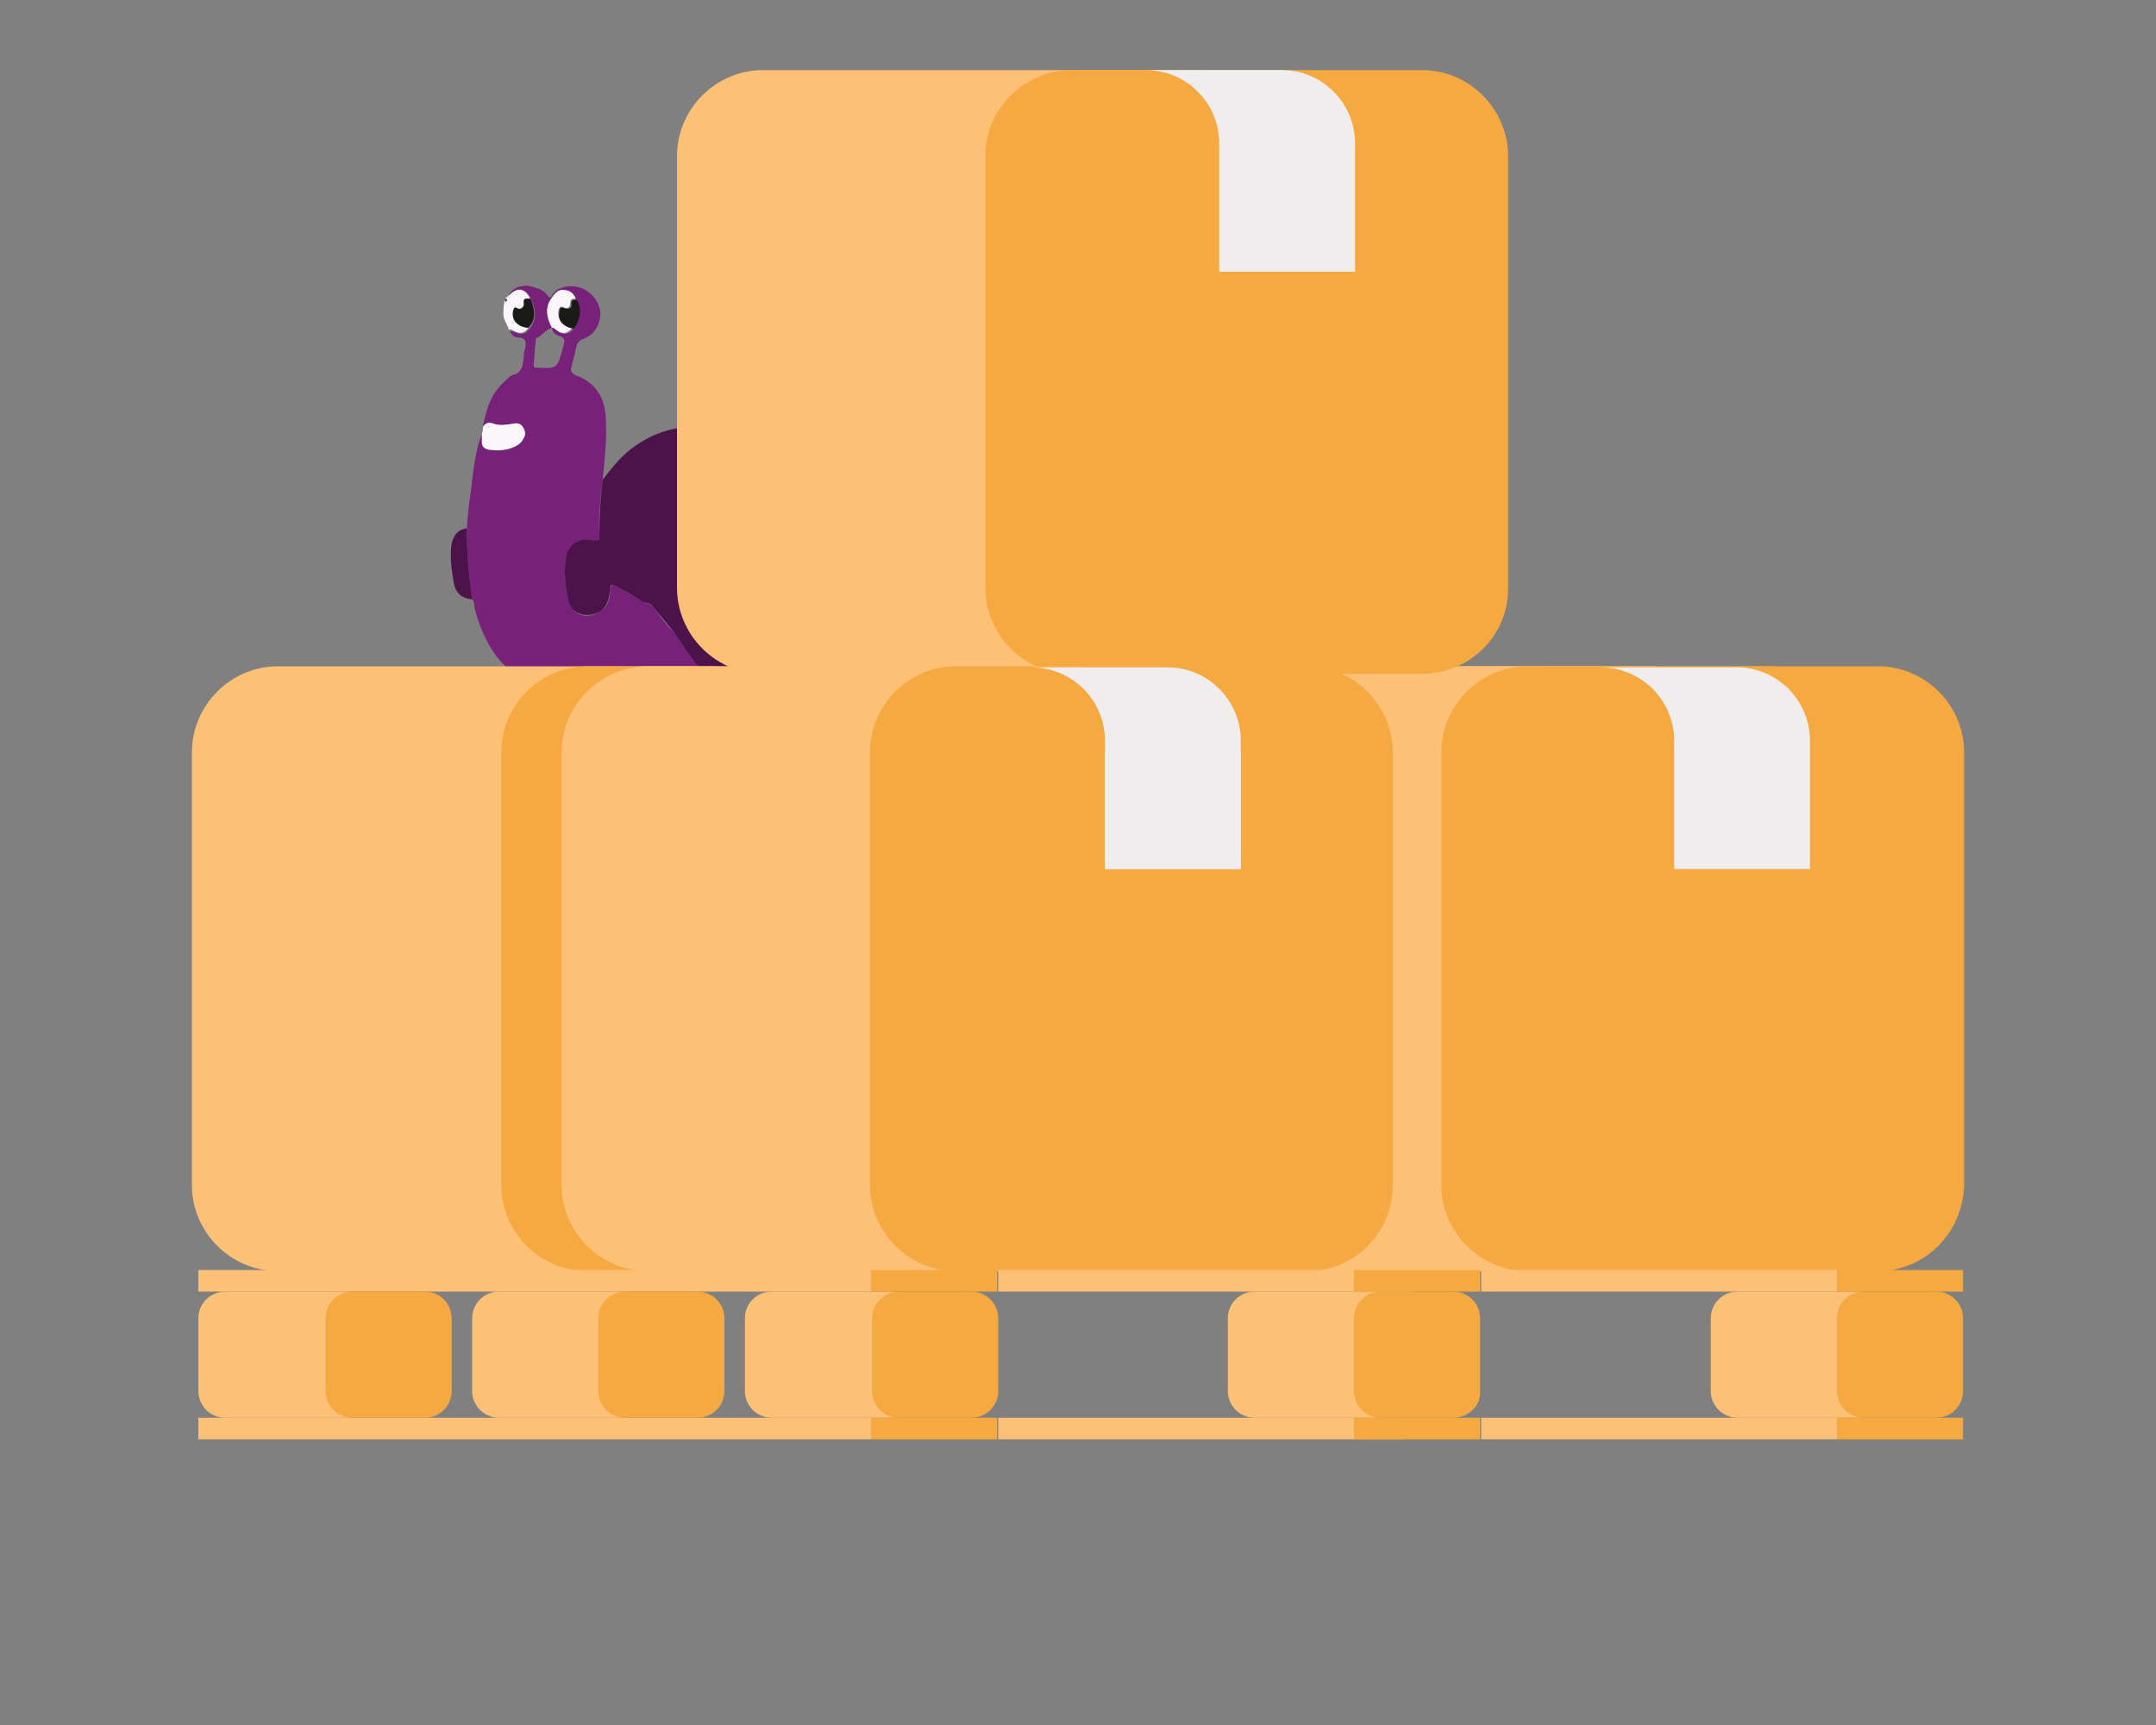 <?xml version="1.0" encoding="utf-8"?>
<!-- Generator: Adobe Illustrator 26.3.1, SVG Export Plug-In . SVG Version: 6.00 Build 0)  -->
<svg version="1.1" id="Livello_1" xmlns="http://www.w3.org/2000/svg" xmlns:xlink="http://www.w3.org/1999/xlink" x="0px" y="0px"
	 viewBox="0 0 200 160" style="enable-background:new 0 0 200 160;" xml:space="preserve">
<rect x="0" y="0" width="200" height="160" fill="#808080" stroke="none"/>
<style type="text/css">
	.st0{fill:#FCC077;}
	.st1{fill:#F7A941;}
	.st2{fill:#EFEDED;}
	.st3{fill-rule:evenodd;clip-rule:evenodd;fill:#5D1550;}
	.st4{fill-rule:evenodd;clip-rule:evenodd;fill:#352A54;}
	.st5{fill-rule:evenodd;clip-rule:evenodd;fill:#FAFFFF;}
	.st6{fill-rule:evenodd;clip-rule:evenodd;fill:#D8D8D8;}
	.st7{fill:#20A58B;}
	.st8{fill:#24E8CA;}
	.st9{fill:#5D1550;}
	.st10{fill:#D8D8D8;}
	.st11{fill:#FFFFFF;}
	.st12{fill:#77217B;}
	.st13{fill:#4C134B;}
	.st14{fill:#F9F7FA;}
	.st15{fill:#1A1A19;}
	.st16{fill:#5A1562;}
</style>
<g>
	<path class="st12" d="M43.3,49c0.1-1.2,0.2-2.4,0.4-3.6c0.2-1.8,0.4-3.5,1-5.2c0,0.3,0,0.5,0,0.8c0,0.4,0.2,0.6,0.6,0.7
		c0.9,0.2,1.7,0.1,2.5-0.3c0.4-0.2,0.6-0.4,0.8-0.8c0.2-0.4,0.1-0.7-0.1-1c-0.2-0.3-0.5-0.3-0.9-0.3c-0.6,0.1-1.3,0.2-1.8,0
		c-0.5-0.2-0.7,0-1,0.3c0.3-1.7,0.8-3.2,2.1-4.3c0.2-0.2,0.4-0.4,0.6-0.5c1-0.2,1-1,1.1-1.8c0-0.2,0-0.4,0.1-0.6
		c0.1-0.6,0.2-1.1-0.7-1.1c-0.3,0-0.6-0.3-0.7-0.6c0.2,0,0.3,0.1,0.5,0.1c0.5,0.3,1,0.2,1.3-0.3c0.6-0.7,0.7-1.7,0.2-2.6
		c-0.5-1-1.3-1.1-2-0.3c-0.1,0.1-0.1,0.3-0.3,0.2c0.3-1.1,1.5-1.6,2.7-1.1c0.4,0.1,0.8,0.3,1.1,0.7c0.1,0.2,0.3,0.3,0.4,0
		c0.5-0.9,1.9-1,2.7-0.7c1,0.4,1.7,1.3,1.8,2.3c0,1-0.5,2-1.5,2.4c-0.6,0.2-0.7,0.5-0.8,1c-0.1,0.6-0.3,1.1-0.4,1.7
		c-0.1,0.3,0,0.5,0.4,0.7c1.9,0.7,2.7,2.1,2.8,4c0.1,1.9-0.1,3.8-0.3,5.7c-0.2,1.7-0.4,3.4-0.3,5.1c0,0.5-0.1,0.7-0.6,0.5
		c-1.1-0.3-2.2,0.5-2.5,1.6c-0.2,1.3-0.1,2.6,0.2,3.9c0.4,1.7,2,1.8,3,1.1c0.7-0.4,0.9-1.2,0.9-2c0.1-0.6,0.3-0.5,0.6-0.3
		c0.8,0.4,1.5,0.8,2.2,1.3c0.4,0.3,0.9,0.2,1.2,0.6c0.6,0.9,1.3,1.7,2,2.5c0.9,1.2,1.7,2.5,2.7,3.5c-1.7,0.3-3.4,0.6-5.2,0.8
		c-2.8,0.4-5.6,0.7-8.4,0.5c-2.3-0.2-4.3-0.9-5.7-2.8c-1-1.4-1.6-2.9-2-4.5C44,56,44,55.8,43.8,55.6C43.5,53.4,43.3,51.2,43.3,49z
		 M53.2,30.5c0.7-0.8,0.8-1.9,0.2-2.8c-0.1-0.5-0.6-0.8-1.1-0.8c-0.5,0-0.9,0.3-1.1,0.7c-0.7,0.9-0.4,1.9,0,2.8
		c-0.6,0.2-1,0.8-1.5,1c0,0,0,0.1,0,0.2c-0.1,0.7-0.1,1.5-0.2,2.2c0,0.2,0,0.3,0.2,0.3c2,0.1,2,0.1,2.5-1.8c0-0.1,0.1-0.2,0.1-0.4
		c0.1-0.3,0.1-0.5-0.3-0.7c-0.4-0.1-0.8-0.3-0.8-0.9c0.2,0,0.3,0.2,0.4,0.3C52.2,31.1,52.7,31.1,53.2,30.5z"/>
	<path class="st13" d="M65.3,62.3c-1.1-1-1.8-2.3-2.7-3.5c-0.6-0.9-1.4-1.7-2-2.5c-0.3-0.5-0.9-0.3-1.2-0.6
		c-0.7-0.5-1.4-0.9-2.2-1.3c-0.4-0.2-0.6-0.3-0.6,0.3c-0.1,0.7-0.2,1.5-0.9,2c-1,0.6-2.7,0.5-3-1.1c-0.3-1.3-0.4-2.6-0.2-3.9
		c0.2-1.2,1.3-1.9,2.5-1.6c0.6,0.1,0.6,0,0.6-0.5c0-1.7,0.1-3.4,0.3-5.1c0.8-1,1.6-2.1,2.7-2.9c2.1-1.6,4.4-2.2,7-2
		c2.8,0.1,5.2,1.1,7.1,3.2c1.6,1.7,2.5,3.8,2.8,6.1c0.5,3,0.1,5.9-1.2,8.6c-0.2,0.3,0,0.5,0.2,0.7c1,1.1,0.9,2.4-0.3,3.2
		c-1.7,1-3.5,1.8-5.4,2.1C67.3,63.3,66.2,63,65.3,62.3z M64.7,50.9c0.1-0.2,0.2-0.3,0.3-0.5c0.7-1.6,1.6-3,3-4.1
		c1.1-0.8,2.3-1.3,3.7-0.7c0.8,0.3,1.3,0.9,1.8,1.6c2,2.8,1.5,7.6-1,10c-1.3,1.3-2.8,1-3.5-0.7c-0.9-2.1-0.3-5.1,1.2-6.7
		c1.3-1.4,3-0.9,3.5,0.9c0.2,0.7,0.2,1.4,0.2,2.1c-0.1,1-0.4,2-1.2,2.7c-0.8,0.8-1.7,0.6-2.2-0.3c-0.5-1.1-0.4-2.1,0.1-3.2
		c0.2-0.3,0.5-0.7,0.9-0.6c0.5,0.1,0.4,0.5,0.5,0.9c0,0,0,0,0.1,0c0.1-0.6,0-1.2-0.6-1.4c-0.6-0.2-0.9,0.3-1.2,0.8
		c-0.6,1.1-0.8,2.2-0.4,3.5c0.5,1.7,1.8,2,3,0.7c1.3-1.3,1.7-4.4,1-6.1c-1-2.4-3-2.3-4.3-0.8c-2.2,2.6-2.6,5.5-1.4,8.7
		c0.4,1.1,1.6,1.8,2.5,1.6c1.1-0.3,1.9-1,2.5-1.9c0.8-1.2,1.3-2.5,1.5-3.9c0.4-2.4,0.3-4.7-1-6.8c-1.1-1.8-3.1-2.6-5.1-1.5
		C66.5,46.5,65.4,48.5,64.7,50.9c0,0.1-0.1,0.1-0.1,0.2c0,0,0,0,0.1,0C64.6,51.1,64.7,51,64.7,50.9z M64.5,51.5
		C64.5,51.5,64.5,51.5,64.5,51.5C64.5,51.5,64.5,51.6,64.5,51.5C64.5,51.5,64.5,51.5,64.5,51.5C64.5,51.5,64.5,51.5,64.5,51.5z"/>
	<path class="st13" d="M43.3,49c0,2.2,0.2,4.4,0.5,6.6c-0.9-0.1-1.5-0.5-1.7-1.5c-0.2-1.2-0.4-2.5-0.2-3.7
		C42.1,49.6,42.5,49.1,43.3,49z"/>
	<path class="st14" d="M44.8,39.6c0.2-0.3,0.4-0.5,1-0.3c0.5,0.2,1.2,0.1,1.8,0c0.4-0.1,0.7,0,0.9,0.3c0.2,0.3,0.3,0.7,0.1,1
		c-0.2,0.4-0.4,0.6-0.8,0.8c-0.8,0.4-1.7,0.4-2.5,0.3c-0.4-0.1-0.6-0.3-0.6-0.7c0-0.3,0-0.5,0-0.8C44.8,40,44.8,39.8,44.8,39.6z"/>
	<path class="st14" d="M49,30.4c-0.3,0.5-0.8,0.6-1.3,0.3c-0.2-0.1-0.3-0.2-0.5-0.1c-0.1-0.5-0.5-0.9-0.5-1.4c0-0.4,0-0.8,0.1-1.3
		c0.1-0.1,0.2-0.2,0.1-0.3c0,0,0,0,0,0c0.2,0,0.2-0.2,0.3-0.2c0.8-0.8,1.5-0.7,2,0.3c-0.3,0-0.7-0.2-0.6,0.5c0,0.3-0.3,0.5-0.6,0.4
		c-0.3-0.1-0.3,0-0.4,0.2C47.5,29.7,48.1,30.4,49,30.4z"/>
	<path class="st12" d="M47,27.7c0.1,0.2,0,0.2-0.1,0.3C46.8,27.9,46.8,27.8,47,27.7z"/>
	<path class="st14" d="M51.2,30.4c-0.5-0.9-0.7-1.9,0-2.8c0.3-0.4,0.6-0.8,1.1-0.7c0.5,0,0.9,0.3,1.1,0.8c-0.3,0-0.5,0-0.5,0.4
		c0,0.4-0.3,0.6-0.6,0.4c-0.4-0.2-0.4,0.1-0.5,0.3c-0.1,0.8,0.3,1.4,1.3,1.6c-0.5,0.6-1,0.6-1.5,0.2C51.5,30.6,51.5,30.4,51.2,30.4
		C51.2,30.4,51.2,30.4,51.2,30.4z"/>
	<path class="st15" d="M53.2,30.5c-1-0.2-1.5-0.8-1.3-1.6c0-0.2,0-0.5,0.5-0.3c0.3,0.1,0.7,0,0.6-0.4c0-0.4,0.2-0.4,0.5-0.4
		C54,28.6,53.9,29.7,53.2,30.5z"/>
	<path class="st15" d="M49,30.4c-1-0.1-1.6-0.7-1.4-1.6c0.1-0.2,0.1-0.4,0.4-0.2c0.3,0.2,0.6-0.1,0.6-0.4c-0.1-0.7,0.3-0.4,0.6-0.5
		C49.7,28.8,49.7,29.7,49,30.4z"/>
	<path class="st16" d="M64.7,50.9c0.7-2.4,1.9-4.5,4.1-5.7c2-1.1,4-0.3,5.1,1.5c1.3,2.1,1.4,4.4,1,6.8c-0.2,1.4-0.7,2.7-1.5,3.9
		c-0.6,0.9-1.4,1.6-2.5,1.9c-0.9,0.2-2.1-0.6-2.5-1.6c-1.2-3.2-0.7-6.1,1.4-8.7c1.3-1.5,3.3-1.6,4.3,0.8c0.7,1.7,0.3,4.8-1,6.1
		c-1.2,1.3-2.5,1-3-0.7c-0.4-1.2-0.2-2.4,0.4-3.5c0.3-0.4,0.6-1,1.2-0.8c0.6,0.2,0.7,0.8,0.6,1.4c0,0-0.1,0-0.1,0
		c0-0.4,0-0.8-0.5-0.9c-0.4-0.1-0.7,0.2-0.9,0.6c-0.6,1-0.6,2.1-0.1,3.2c0.4,0.9,1.4,1,2.2,0.3c0.7-0.7,1-1.7,1.2-2.7
		c0.1-0.7,0.1-1.4-0.2-2.1c-0.6-1.8-2.2-2.3-3.5-0.9c-1.5,1.6-2.1,4.7-1.2,6.7c0.7,1.7,2.2,2,3.5,0.7c2.5-2.4,2.9-7.1,1-10
		c-0.5-0.7-1-1.2-1.8-1.6c-1.4-0.6-2.6-0.1-3.7,0.7c-1.4,1-2.3,2.5-3,4.1C64.9,50.6,64.8,50.8,64.7,50.9L64.7,50.9z"/>
	<path class="st16" d="M64.7,50.9c0,0.1,0,0.1,0,0.2c0,0,0,0-0.1,0C64.6,51,64.6,51,64.7,50.9L64.7,50.9z"/>
	<path class="st16" d="M64.5,51.5C64.5,51.5,64.5,51.5,64.5,51.5C64.5,51.5,64.5,51.5,64.5,51.5C64.5,51.6,64.5,51.5,64.5,51.5
		C64.5,51.5,64.5,51.5,64.5,51.5z"/>
	<path class="st0" d="M143.1,117.9H103c-4.4,0-8-3.6-8-8V69.8c0-4.4,3.6-8,8-8h40.1c4.4,0,8,3.6,8,8v40.1
		C151.1,114.3,147.5,117.9,143.1,117.9z"/>
	<path class="st1" d="M164.2,117.9h-32.5c-4.4,0-8-3.6-8-8V69.8c0-4.4,3.6-8,8-8h32.5c4.4,0,8,3.6,8,8v40.1
		C172.2,114.3,168.6,117.9,164.2,117.9z"/>
	<path class="st2" d="M145.4,80.6V68.7c0-3.8-3.1-6.8-6.8-6.8h12.6c3.8,0,6.8,3.1,6.8,6.8v11.9H145.4z"/>
	<path class="st0" d="M153.1,117.9H113c-4.4,0-8-3.6-8-8V69.8c0-4.4,3.6-8,8-8h40.1c4.4,0,8,3.6,8,8v40.1
		C161,114.3,157.5,117.9,153.1,117.9z"/>
	<path class="st1" d="M174.2,117.9h-32.5c-4.4,0-8-3.6-8-8V69.8c0-4.4,3.6-8,8-8h32.5c4.4,0,8,3.6,8,8v40.1
		C182.1,114.3,178.6,117.9,174.2,117.9z"/>
	<path class="st2" d="M155.3,80.6V68.7c0-3.8-3.1-6.8-6.8-6.8h12.6c3.8,0,6.8,3.1,6.8,6.8v11.9H155.3z"/>
	<path class="st0" d="M110.9,62.5H70.8c-4.4,0-8-3.6-8-8V14.5c0-4.4,3.6-8,8-8h40.1c4.4,0,8,3.6,8,8v40.1
		C118.8,59,115.3,62.5,110.9,62.5z"/>
	<path class="st1" d="M131.9,62.5H99.4c-4.4,0-8-3.6-8-8V14.5c0-4.4,3.6-8,8-8h32.5c4.4,0,8,3.6,8,8v40.1
		C139.9,59,136.3,62.5,131.9,62.5z"/>
	<path class="st2" d="M113.1,25.3V13.3c0-3.8-3.1-6.8-6.8-6.8h12.6c3.8,0,6.8,3.1,6.8,6.8v11.9H113.1z"/>
	<path class="st0" d="M65.9,117.9H25.8c-4.4,0-8-3.6-8-8V69.8c0-4.4,3.6-8,8-8h40.1c4.4,0,8,3.6,8,8v40.1
		C73.9,114.3,70.3,117.9,65.9,117.9z"/>
	<path class="st1" d="M87,117.9H54.5c-4.4,0-8-3.6-8-8V69.8c0-4.4,3.6-8,8-8H87c4.4,0,8,3.6,8,8v40.1C95,114.3,91.4,117.9,87,117.9z
		"/>
	<path class="st2" d="M68.2,80.6V68.7c0-3.8-3.1-6.8-6.8-6.8H74c3.8,0,6.8,3.1,6.8,6.8v11.9H68.2z"/>
	<path class="st0" d="M100.2,117.9H60.1c-4.4,0-8-3.6-8-8V69.8c0-4.4,3.6-8,8-8h40.1c4.4,0,8,3.6,8,8v40.1
		C108.2,114.3,104.6,117.9,100.2,117.9z"/>
	<path class="st1" d="M121.3,117.9H88.7c-4.4,0-8-3.6-8-8V69.8c0-4.4,3.6-8,8-8h32.5c4.4,0,8,3.6,8,8v40.1
		C129.2,114.3,125.7,117.9,121.3,117.9z"/>
	<path class="st2" d="M102.5,80.6V68.7c0-3.8-3.1-6.8-6.8-6.8h12.6c3.8,0,6.8,3.1,6.8,6.8v11.9H102.5z"/>
	<rect x="80.8" y="131.5" class="st1" width="11.7" height="2"/>
	<rect x="92.6" y="131.5" class="st0" width="37.7" height="2"/>
	<rect x="18.4" y="131.5" class="st0" width="62.4" height="2"/>
	<rect x="18.4" y="117.8" class="st0" width="62.4" height="2"/>
	<path class="st0" d="M82.8,131.5H71.6c-1.4,0-2.5-1.1-2.5-2.5v-6.7c0-1.4,1.1-2.5,2.5-2.5h11.2c1.4,0,2.5,1.1,2.5,2.5v6.7
		C85.3,130.4,84.2,131.5,82.8,131.5z"/>
	<path class="st1" d="M90.1,131.5h-6.7c-1.4,0-2.5-1.1-2.5-2.5v-6.7c0-1.4,1.1-2.5,2.5-2.5h6.7c1.4,0,2.5,1.1,2.5,2.5v6.7
		C92.6,130.4,91.5,131.5,90.1,131.5z"/>
	<path class="st0" d="M127.6,131.5h-11.2c-1.4,0-2.5-1.1-2.5-2.5v-6.7c0-1.4,1.1-2.5,2.5-2.5h11.2c1.4,0,2.5,1.1,2.5,2.5v6.7
		C130.1,130.4,129,131.5,127.6,131.5z"/>
	<path class="st1" d="M134.8,131.5h-6.7c-1.4,0-2.5-1.1-2.5-2.5v-6.7c0-1.4,1.1-2.5,2.5-2.5h6.7c1.4,0,2.5,1.1,2.5,2.5v6.7
		C137.4,130.4,136.2,131.5,134.8,131.5z"/>
	<path class="st0" d="M32.1,131.5H20.9c-1.4,0-2.5-1.1-2.5-2.5v-6.7c0-1.4,1.1-2.5,2.5-2.5h11.2c1.4,0,2.5,1.1,2.5,2.5v6.7
		C34.6,130.4,33.5,131.5,32.1,131.5z"/>
	<path class="st1" d="M39.4,131.5h-6.7c-1.4,0-2.5-1.1-2.5-2.5v-6.7c0-1.4,1.1-2.5,2.5-2.5h6.7c1.4,0,2.5,1.1,2.5,2.5v6.7
		C41.9,130.4,40.8,131.5,39.4,131.5z"/>
	<path class="st0" d="M57.5,131.5H46.3c-1.4,0-2.5-1.1-2.5-2.5v-6.7c0-1.4,1.1-2.5,2.5-2.5h11.2c1.4,0,2.5,1.1,2.5,2.5v6.7
		C60,130.4,58.8,131.5,57.5,131.5z"/>
	<path class="st1" d="M64.7,131.5H58c-1.4,0-2.5-1.1-2.5-2.5v-6.7c0-1.4,1.1-2.5,2.5-2.5h6.7c1.4,0,2.5,1.1,2.5,2.5v6.7
		C67.2,130.4,66.1,131.5,64.7,131.5z"/>
	<rect x="125.6" y="131.5" class="st1" width="11.7" height="2"/>
	<rect x="137.4" y="131.5" class="st0" width="33" height="2"/>
	<path class="st0" d="M172.4,131.5h-11.2c-1.4,0-2.5-1.1-2.5-2.5v-6.7c0-1.4,1.1-2.5,2.5-2.5h11.2c1.4,0,2.5,1.1,2.5,2.5v6.7
		C174.9,130.4,173.7,131.5,172.4,131.5z"/>
	<path class="st1" d="M179.6,131.5h-6.7c-1.4,0-2.5-1.1-2.5-2.5v-6.7c0-1.4,1.1-2.5,2.5-2.5h6.7c1.4,0,2.5,1.1,2.5,2.5v6.7
		C182.1,130.4,181,131.5,179.6,131.5z"/>
	<rect x="170.4" y="131.5" class="st1" width="11.7" height="2"/>
	<rect x="80.8" y="117.8" class="st1" width="11.7" height="2"/>
	<rect x="92.6" y="117.8" class="st0" width="38.3" height="2"/>
	<rect x="125.6" y="117.8" class="st1" width="11.7" height="2"/>
	<rect x="137.4" y="117.8" class="st0" width="33" height="2"/>
	<rect x="170.4" y="117.8" class="st1" width="11.7" height="2"/>
	<rect x="102.5" y="69.8" class="st2" width="12.6" height="10.8"/>
</g>
</svg>
